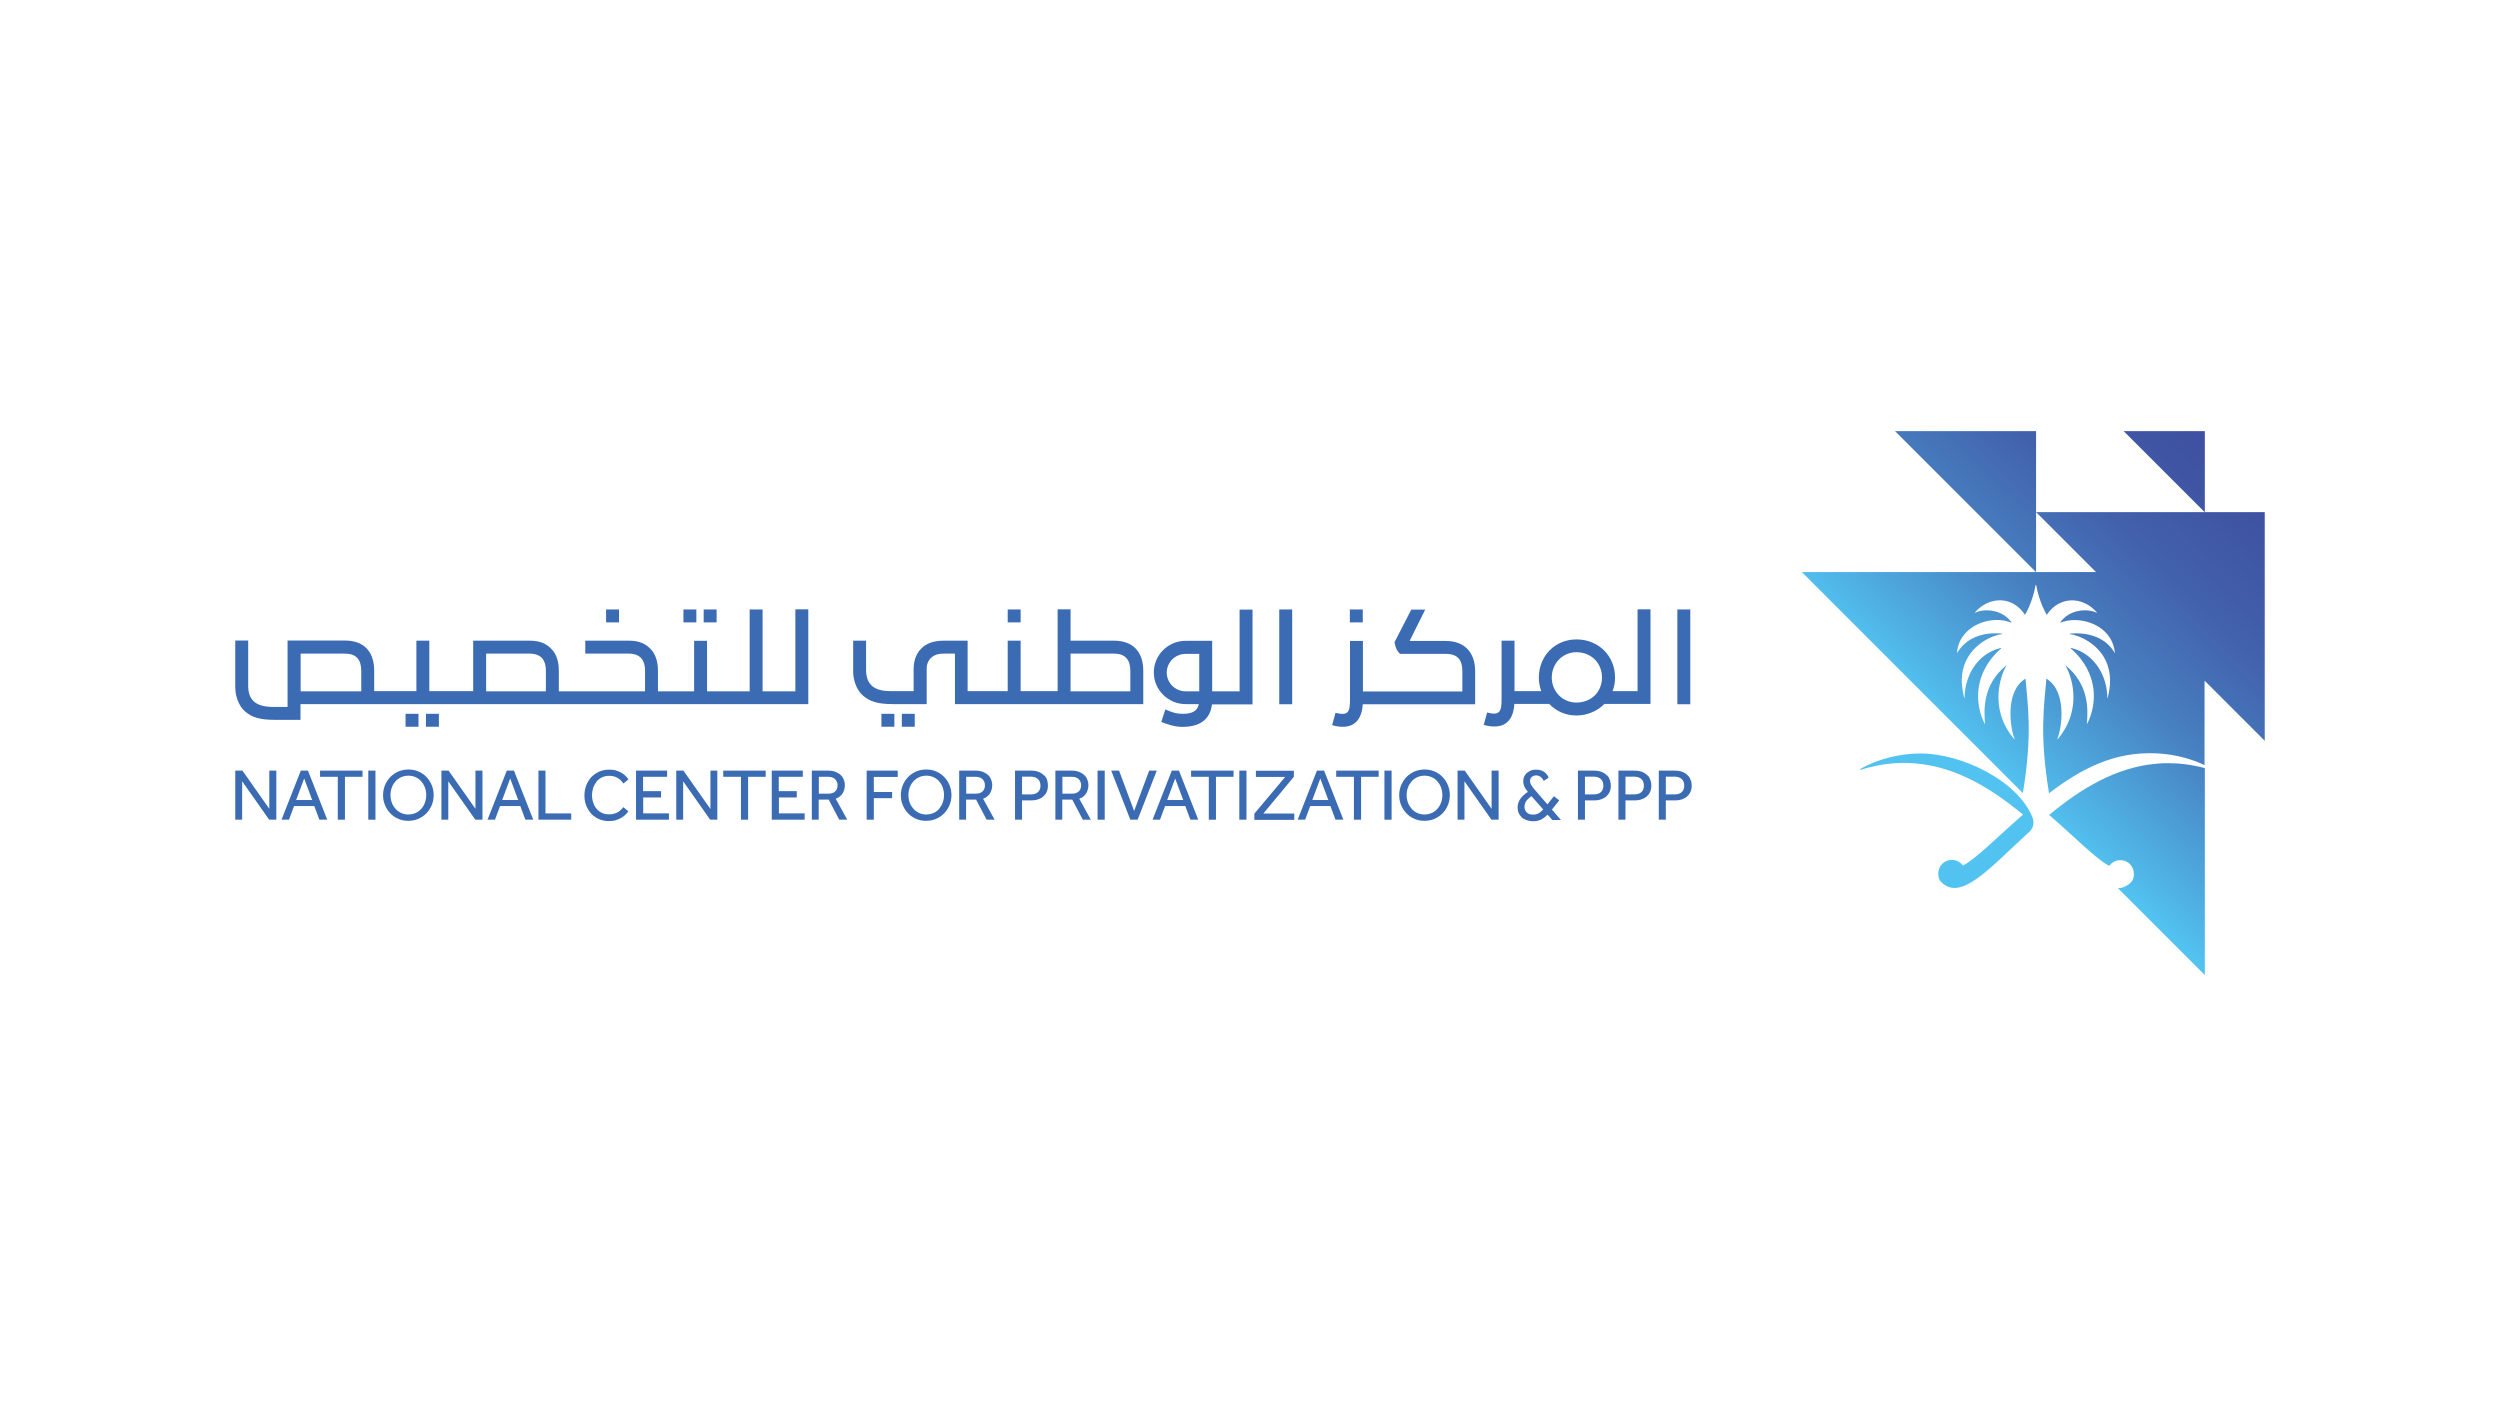<?xml version="1.0" encoding="UTF-8"?>
<svg id="Layer_1" data-name="Layer 1" xmlns="http://www.w3.org/2000/svg" xmlns:xlink="http://www.w3.org/1999/xlink" viewBox="0 0 177.78 100">
  <defs>
    <style>
      .cls-1 {
        fill: url(#linear-gradient);
      }

      .cls-1, .cls-2, .cls-3, .cls-4, .cls-5, .cls-6 {
        stroke-width: 0px;
      }

      .cls-2 {
        fill: url(#linear-gradient-5);
      }

      .cls-3 {
        fill: url(#linear-gradient-2);
      }

      .cls-4 {
        fill: url(#linear-gradient-3);
      }

      .cls-5 {
        fill: #3b6cb3;
      }

      .cls-6 {
        fill: url(#linear-gradient-4);
      }
    </style>
    <linearGradient id="linear-gradient" x1="141.05" y1="3109.45" x2="160.81" y2="3130.34" gradientTransform="translate(0 3163.47) scale(1 -1)" gradientUnits="userSpaceOnUse">
      <stop offset="0" stop-color="#52c3f0"/>
      <stop offset=".06" stop-color="#50b7e8"/>
      <stop offset=".38" stop-color="#4780c1"/>
      <stop offset=".65" stop-color="#4261ac"/>
      <stop offset=".87" stop-color="#3f54a3"/>
      <stop offset="1" stop-color="#3e4fa1"/>
    </linearGradient>
    <linearGradient id="linear-gradient-2" x1="131.23" y1="3118.76" x2="150.97" y2="3139.63" xlink:href="#linear-gradient"/>
    <linearGradient id="linear-gradient-3" x1="151.23" y1="3099.81" x2="170.98" y2="3120.68" xlink:href="#linear-gradient"/>
    <linearGradient id="linear-gradient-4" x1="137.58" y1="3112.68" x2="157.37" y2="3133.59" xlink:href="#linear-gradient"/>
    <linearGradient id="linear-gradient-5" x1="139.26" y1="3111.15" x2="159.01" y2="3132.03" xlink:href="#linear-gradient"/>
  </defs>
  <path class="cls-5" d="m56.57,49.16h-2.34v-5.82h-.92v5.82h-3.03v-3.59h-.92v3.59h-2.57v-1.46c0-.63-.17-1.16-.47-1.49-.4-.45-.88-.65-1.61-.65h-3.09v.92h3.09c.41,0,.72.12.91.35.17.21.25.48.25.87v1.46h-6.13v-1.46c0-.63-.17-1.16-.47-1.49-.4-.45-.88-.65-1.61-.65h-4.01v3.59h-3.12v-3.59h-.92v3.59h-3v-1.46c0-1.32-.7-2.14-2.08-2.14h-4.08v4.72h-1.04c-1.3,0-1.76-.56-1.76-1.51v-3.21h-.92v3.32c0,.51.18,1.25.67,1.7.51.45,1.09.62,2.15.62h1.82v-1.12h36.11v-6.74h-.92v5.82Zm-30.88,0h-4.31v-2.68h3.15c.8,0,1.16.43,1.16,1.22v1.46Zm13.13,0h-4.25v-2.68h3.09c.41,0,.72.12.91.35.17.21.25.48.25.87v1.46Z"/>
  <path class="cls-5" d="m81.3,50.07v-2.37c0-1.31-.7-2.14-2.08-2.14h-3.09v-2.23h-.92v5.82h-2.63v-3.59h-.92v3.59h-2.85v-3.59h-1.71c-.62,0-1.11.15-1.47.45-.43.37-.64.85-.66,1.51h0v1.63h-1.62c-1.11,0-1.76-.4-1.76-1.51v-2.08h-.92v2.19c0,.51.18,1.25.68,1.7.51.45,1.09.62,2.15.62h2.4v-2.55h0c0-.32.14-.61.37-.79.22-.18.47-.25.86-.25h.78v3.59h13.41Zm-5.17-3.59h3.09c.79,0,1.16.43,1.16,1.22v1.46h-4.25v-2.68Z"/>
  <path class="cls-5" d="m88.14,49.16h-1.94v-3.59h-.92s-.97,0-.97,0c-1.25,0-2.26,1.01-2.26,2.25s1.02,2.25,2.26,2.25h.94c-.09.47-.45.69-1.11.69-.52,0-.8-.11-1.27-.31l-.29.89c.51.19.96.35,1.51.35,1.53,0,2-.81,2.1-1.6h2.88v-6.74h-.92v5.82Zm-2.86,0h-.97c-.74,0-1.34-.6-1.34-1.33s.6-1.33,1.34-1.33h.97v2.67Z"/>
  <path class="cls-5" d="m91.89,43.34h-.92v6.74h.92v-6.74Z"/>
  <path class="cls-5" d="m117.37,50.07v-6.74h-.92v5.82h-1.78c.12-.3.18-.62.18-.96,0-1.55-1.18-2.72-2.74-2.72s-2.68,1.2-2.68,2.72c0,.33.06.65.17.96h-1.9v-3.59h-.92v4.18c0,.9-.15,1.15-1.03.93l-.24.88c1.27.35,2.09-.09,2.18-1.49h2.48c.51.53,1.19.82,1.93.82s1.48-.3,1.99-.82h3.28Zm-5.27-.11c-.98,0-1.75-.78-1.75-1.78s.77-1.8,1.75-1.8c1.05,0,1.82.76,1.82,1.8s-.78,1.78-1.82,1.78Z"/>
  <path class="cls-5" d="m120.2,43.34h-.92v6.74h.92v-6.74Z"/>
  <path class="cls-5" d="m72.58,43.34h-.92v.92h.92v-.92Z"/>
  <path class="cls-5" d="m96.91,43.34h-.92v.92h.92v-.92Z"/>
  <path class="cls-5" d="m44.02,43.34h-.92v.92h.92v-.92Z"/>
  <path class="cls-5" d="m50.96,43.34h-.92v.92h.92v-.92Z"/>
  <path class="cls-5" d="m49.52,43.34h-.92v.92h.92v-.92Z"/>
  <path class="cls-5" d="m65.05,50.76h-.92v.92h.92v-.92Z"/>
  <path class="cls-5" d="m63.6,50.76h-.92v.92h.92v-.92Z"/>
  <path class="cls-5" d="m31.21,50.76h-.92v.92h.92v-.92Z"/>
  <path class="cls-5" d="m29.76,50.76h-.92v.92h.92v-.92Z"/>
  <path class="cls-5" d="m96.9,50.08h8v-2.36c0-1.28-.72-2.14-2.08-2.14h-2.58l1.11-2.23h-.99s-1.17,2.26-1.19,2.31c.05.32.12.56.36.81l.03.03h3.27c.83,0,1.16.44,1.16,1.22v1.45h-7.07v-3.59h-.92v4.18c0,.91-.15,1.15-1.03.93l-.24.88c1.26.35,2.09-.09,2.18-1.49Z"/>
  <path class="cls-5" d="m19.16,57.53l-1.92-2.73h-.51v3.49h.49v-2.73l1.92,2.73h.51v-3.49h-.5v2.73Z"/>
  <path class="cls-5" d="m21.39,54.8l-1.37,3.49h.53l.36-.97h1.44l.36.97h.56l-1.37-3.49h-.52Zm-.33,2.09l.57-1.53.57,1.53h-1.14Z"/>
  <path class="cls-5" d="m22.76,55.24h1.26v3.05h.51v-3.05h1.25v-.44h-3.02v.44Z"/>
  <path class="cls-5" d="m26.7,54.8h-.51v3.49h.51v-3.49Z"/>
  <path class="cls-5" d="m30.32,55.25c-.16-.17-.35-.3-.57-.39-.22-.1-.46-.14-.71-.14s-.49.05-.71.14c-.22.1-.41.23-.57.39-.16.17-.29.36-.38.58-.09.22-.14.46-.14.71s.04.49.14.72c.09.22.22.42.38.58.16.17.35.3.57.39.22.1.45.14.71.14s.49-.05.71-.14c.22-.1.41-.23.57-.39.16-.17.29-.36.38-.58.09-.22.14-.46.14-.72s-.05-.49-.14-.71c-.09-.22-.22-.42-.38-.58Zm-.1,1.82c-.06.17-.14.31-.26.44-.11.13-.24.23-.4.3-.16.07-.33.11-.52.11s-.37-.04-.52-.11c-.15-.07-.29-.17-.4-.3-.11-.13-.2-.27-.26-.44-.06-.17-.09-.34-.09-.53s.03-.37.09-.53c.06-.17.14-.31.26-.44.11-.13.24-.22.4-.3.15-.07.33-.11.52-.11s.37.04.52.11c.16.07.29.17.4.3.11.13.2.27.26.44.06.17.09.34.09.53,0,.19-.03.36-.09.53Z"/>
  <path class="cls-5" d="m33.82,57.53l-1.92-2.73h-.51v3.49h.49v-2.73l1.92,2.73h.51v-3.49h-.5v2.73Z"/>
  <path class="cls-5" d="m36.04,54.8l-1.37,3.49h.53l.36-.97h1.44l.36.97h.56l-1.37-3.49h-.52Zm-.33,2.09l.57-1.53.57,1.53h-1.14Z"/>
  <path class="cls-5" d="m38.8,54.8h-.51v3.49h2.33v-.45h-1.83v-3.05Z"/>
  <path class="cls-5" d="m42.42,55.58c.11-.13.24-.23.39-.3.15-.07.33-.11.52-.11.14,0,.26.02.36.05.1.03.2.08.28.13.08.05.15.11.21.18.06.06.11.13.15.19l.36-.3c-.05-.07-.11-.15-.19-.23-.08-.08-.17-.15-.28-.22-.11-.07-.24-.12-.39-.17-.15-.05-.31-.07-.5-.07-.26,0-.5.05-.72.14-.22.1-.4.23-.56.39-.15.17-.27.36-.36.59-.09.22-.13.46-.13.72s.04.5.13.72c.09.22.21.41.36.58.15.16.34.29.55.38.21.09.45.14.71.14.18,0,.35-.02.5-.07.15-.05.28-.11.4-.18.12-.07.21-.15.29-.23.08-.08.14-.15.18-.22l-.35-.29s-.08.09-.13.14c-.05.06-.12.11-.19.17-.08.06-.18.1-.29.14-.11.04-.25.06-.41.06-.19,0-.35-.03-.5-.1-.15-.07-.28-.17-.38-.29-.11-.12-.19-.27-.24-.43-.06-.17-.09-.34-.09-.53s.03-.37.08-.53c.06-.17.14-.31.25-.44Z"/>
  <path class="cls-5" d="m45.73,56.71h1.28v-.45h-1.28v-1.02h1.71v-.44h-2.21v3.49h2.34v-.45h-1.83v-1.13Z"/>
  <path class="cls-5" d="m50.52,57.53l-1.92-2.73h-.51v3.49h.49v-2.73l1.92,2.73h.51v-3.49h-.49v2.73Z"/>
  <path class="cls-5" d="m51.43,55.24h1.26v3.05h.51v-3.05h1.25v-.44h-3.02v.44Z"/>
  <path class="cls-5" d="m55.38,56.71h1.28v-.45h-1.28v-1.02h1.71v-.44h-2.21v3.49h2.34v-.45h-1.83v-1.13Z"/>
  <path class="cls-5" d="m59.92,56.42c.1-.17.16-.37.16-.59,0-.13-.02-.25-.07-.37-.04-.12-.11-.23-.21-.33-.1-.1-.22-.17-.38-.24-.15-.06-.34-.09-.57-.09h-1.12v3.49h.49v-1.43h.71l.75,1.43h.57l-.82-1.49c.22-.08.38-.21.49-.38Zm-1.02.02h-.67v-1.2h.66c.21,0,.37.05.49.16.12.11.18.26.18.45,0,.18-.06.33-.17.43-.11.11-.28.16-.5.16Z"/>
  <path class="cls-5" d="m61.63,58.29h.51v-1.53h1.3v-.44h-1.3v-1.07h1.7v-.45h-2.21v3.49Z"/>
  <path class="cls-5" d="m67.14,55.25c-.16-.17-.35-.3-.57-.39-.22-.1-.46-.14-.71-.14s-.49.05-.71.14c-.22.1-.41.23-.57.39-.16.17-.29.36-.38.58-.09.22-.14.46-.14.71s.04.49.14.72c.09.22.22.42.38.58.16.17.35.3.57.39.22.1.45.14.71.14s.49-.05.71-.14c.22-.1.41-.23.57-.39.16-.17.29-.36.38-.58.09-.22.14-.46.14-.72s-.05-.49-.14-.71c-.09-.22-.22-.42-.38-.58Zm-.1,1.82c-.06.17-.15.31-.25.44-.11.13-.24.23-.4.3-.16.07-.33.11-.52.11s-.37-.04-.52-.11c-.15-.07-.29-.17-.4-.3-.11-.13-.2-.27-.26-.44-.06-.17-.09-.34-.09-.53s.03-.37.09-.53c.06-.17.14-.31.26-.44.11-.13.24-.22.4-.3.15-.07.33-.11.52-.11s.37.04.52.11c.16.07.29.17.4.3.11.13.2.27.25.44.06.17.09.34.09.53s-.03.36-.09.53Z"/>
  <path class="cls-5" d="m70.4,56.42c.1-.17.16-.37.16-.59,0-.13-.02-.25-.07-.37-.04-.12-.11-.23-.21-.33-.1-.1-.22-.17-.38-.24-.15-.06-.34-.09-.57-.09h-1.12v3.49h.49v-1.43h.71l.75,1.43h.57l-.82-1.49c.22-.08.38-.21.49-.38Zm-1.02.02h-.67v-1.2h.66c.21,0,.37.05.49.16.12.11.18.26.18.45,0,.18-.06.33-.17.43-.11.11-.28.16-.5.16Z"/>
  <path class="cls-5" d="m74.25,55.15c-.09-.1-.22-.19-.37-.25-.16-.07-.35-.1-.59-.1h-1.11v3.49h.5v-1.37h.64c.17,0,.33-.02.48-.07.15-.05.27-.11.38-.2.1-.09.19-.2.25-.33.06-.13.09-.29.09-.46,0-.12-.02-.24-.05-.37-.04-.13-.1-.24-.2-.34Zm-.44,1.18c-.12.11-.29.16-.5.16h-.63v-1.26h.63c.21,0,.38.06.5.17.12.11.18.27.18.47,0,.2-.06.35-.18.46Z"/>
  <path class="cls-5" d="m77.24,56.42c.1-.17.16-.37.16-.59,0-.13-.02-.25-.07-.37-.04-.12-.11-.23-.21-.33-.1-.1-.22-.17-.38-.24-.15-.06-.34-.09-.57-.09h-1.12v3.49h.49v-1.43h.71l.75,1.43h.57l-.82-1.49c.22-.08.39-.21.49-.38Zm-1.02.02h-.67v-1.2h.66c.21,0,.37.05.49.16.12.11.18.26.18.45,0,.18-.06.33-.17.43-.11.11-.28.16-.5.16Z"/>
  <path class="cls-5" d="m78.56,54.8h-.51v3.49h.51v-3.49Z"/>
  <path class="cls-5" d="m81.72,54.8l-1.07,2.87-1.07-2.87h-.56l1.36,3.49h.52l1.36-3.49h-.53Z"/>
  <path class="cls-5" d="m83.33,54.8l-1.37,3.49h.53l.36-.97h1.44l.36.97h.56l-1.37-3.49h-.52Zm-.33,2.09l.57-1.53.57,1.53h-1.14Z"/>
  <path class="cls-5" d="m84.7,55.24h1.26v3.05h.51v-3.05h1.25v-.44h-3.02v.44Z"/>
  <path class="cls-5" d="m88.64,54.8h-.51v3.49h.51v-3.49Z"/>
  <path class="cls-5" d="m92.01,55.25v-.44h-2.7v.44h2.08l-2.19,2.61v.44h2.84v-.45h-2.2l2.16-2.6Z"/>
  <path class="cls-5" d="m93.65,54.8l-1.37,3.49h.53l.36-.97h1.44l.36.97h.56l-1.37-3.49h-.52Zm-.33,2.09l.57-1.53.57,1.53h-1.14Z"/>
  <path class="cls-5" d="m95.02,55.24h1.26v3.05h.51v-3.05h1.25v-.44h-3.02v.44Z"/>
  <path class="cls-5" d="m98.96,54.8h-.51v3.49h.51v-3.49Z"/>
  <path class="cls-5" d="m102.58,55.25c-.16-.17-.35-.3-.57-.39-.22-.1-.46-.14-.71-.14s-.49.05-.71.14c-.22.1-.41.23-.57.39-.16.17-.28.36-.38.58-.09.22-.14.46-.14.71s.04.49.14.72c.09.22.22.42.38.58.16.17.35.3.57.39.22.1.45.14.71.14s.49-.05.71-.14c.22-.1.41-.23.57-.39.16-.17.29-.36.38-.58.09-.22.14-.46.14-.72s-.05-.49-.14-.71c-.09-.22-.22-.42-.38-.58Zm-.1,1.82c-.06.17-.15.31-.26.44-.11.13-.24.23-.4.3-.16.07-.33.11-.52.11s-.37-.04-.52-.11c-.16-.07-.29-.17-.4-.3-.11-.13-.2-.27-.26-.44-.06-.17-.09-.34-.09-.53s.03-.37.09-.53c.06-.17.15-.31.26-.44.11-.13.24-.22.4-.3.15-.07.33-.11.52-.11s.37.04.52.11c.16.07.29.17.4.3.11.13.2.27.26.44.06.17.09.34.09.53,0,.19-.03.36-.09.53Z"/>
  <path class="cls-5" d="m106.08,57.53l-1.92-2.73h-.51v3.49h.49v-2.73l1.92,2.73h.51v-3.49h-.5v2.73Z"/>
  <path class="cls-5" d="m110.86,56.9l-.36-.28-.46.58-.96-1.11c-.08-.1-.15-.19-.2-.28-.05-.09-.08-.18-.08-.27,0-.11.04-.2.12-.28.08-.08.19-.12.34-.12.09,0,.18.03.26.08.08.05.17.15.26.31l.35-.23c-.03-.07-.08-.14-.12-.21-.05-.07-.11-.13-.18-.18-.07-.05-.16-.1-.25-.13-.1-.03-.21-.05-.34-.05-.15,0-.28.02-.39.07-.12.05-.21.11-.29.18-.08.08-.14.16-.18.26-.04.1-.06.2-.06.31,0,.13.02.24.07.36.05.11.11.22.2.32l.06.08c-.25.17-.43.34-.55.52-.12.18-.18.38-.18.6,0,.13.02.26.07.37.05.12.12.22.21.31.09.09.21.16.35.21.14.05.3.08.48.08.24,0,.44-.05.6-.14.16-.09.3-.2.42-.33l.34.38h.61l-.64-.74.52-.65Zm-1.42.92c-.11.07-.25.11-.41.11-.2,0-.36-.05-.46-.16-.11-.1-.16-.24-.16-.39s.04-.29.11-.4c.08-.11.2-.23.39-.36l.83.94c-.09.1-.19.19-.3.26Z"/>
  <path class="cls-5" d="m114.28,55.15c-.09-.1-.22-.19-.37-.25-.16-.07-.35-.1-.59-.1h-1.11v3.49h.5v-1.37h.64c.17,0,.33-.02.48-.07.15-.05.27-.11.38-.2.1-.09.19-.2.25-.33.06-.13.09-.29.09-.46,0-.12-.02-.24-.06-.37-.04-.13-.1-.24-.19-.34Zm-.44,1.18c-.12.11-.29.16-.5.16h-.63v-1.26h.63c.21,0,.38.06.5.17.12.11.18.27.18.47,0,.2-.06.35-.18.46Z"/>
  <path class="cls-5" d="m117.16,55.15c-.09-.1-.22-.19-.37-.25-.16-.07-.35-.1-.59-.1h-1.11v3.49h.5v-1.37h.64c.17,0,.33-.02.48-.07.15-.05.27-.11.38-.2.1-.09.19-.2.25-.33.06-.13.09-.29.09-.46,0-.12-.02-.24-.06-.37-.04-.13-.1-.24-.19-.34Zm-.44,1.18c-.12.11-.29.16-.5.16h-.63v-1.26h.63c.21,0,.38.06.5.17.12.11.18.27.18.47,0,.2-.06.35-.18.46Z"/>
  <path class="cls-5" d="m120.23,55.49c-.04-.13-.1-.24-.2-.34-.09-.1-.22-.19-.37-.25-.16-.07-.35-.1-.59-.1h-1.11v3.49h.5v-1.37h.64c.17,0,.33-.02.48-.07.15-.05.27-.11.38-.2.1-.09.19-.2.25-.33.06-.13.09-.29.09-.46,0-.12-.02-.24-.05-.37Zm-.64.84c-.12.11-.29.16-.5.16h-.63v-1.26h.63c.21,0,.38.06.5.17.12.11.18.27.18.47,0,.2-.06.35-.18.46Z"/>
  <path class="cls-1" d="m144.31,59.16c.28-.26.37-.66.23-1.02-1.08-2.69-5.14-4.56-7.95-4.56-1.56,0-3.13.43-4.3,1.1-.04.02-.01.08.03.06,1.38-.43,2.67-.56,3.91-.45,2.9.25,5.4,1.79,7.63,3.64-1.76,1.53-3.24,3.03-4.14,3.55-.05.03-.09.05-.13.07-.22-.29-.59-.47-1-.38-.78.17-.95,1.15-.54,1.56,1.4,1.4,3.43-.99,6.26-3.58h0Z"/>
  <path class="cls-3" d="m144.79,30.66h-10.03l10.03,10.03v-10.03Z"/>
  <path class="cls-4" d="m150.6,63.15l6.19,6.19v-14.72c-.91-.24-1.78-.35-2.62-.35-.28,0-.55.01-.82.04-2.9.25-5.4,1.79-7.63,3.64,1.76,1.53,3.24,3.03,4.14,3.55.04.03.09.05.13.07.22-.29.59-.47,1-.38.78.17.95,1.15.54,1.56-.28.28-.6.41-.94.41Z"/>
  <path class="cls-6" d="m151.02,30.66l5.77,5.77v-5.77h-5.77Z"/>
  <path class="cls-2" d="m156.79,48.42l4.26,4.26v-16.26h-16.26l4.26,4.26h-20.92l15.72,15.72c.69-4.18.35-6.21.19-8.12,0-.01-.01-.02-.02-.01-1.48.93-1.06,3.54-.76,4.28,0,.02-.02.03-.03.01-1.84-2.18-.94-4.59-.56-5.2,0-.01-.01-.03-.02-.02-1.65,1.34-1.58,3.12-1.49,4.12,0,.02-.02.02-.03,0-.67-1.32-.87-3.55,1.18-5.36.01-.01,0-.03-.01-.03-1.84.44-2.58,2.19-2.59,3.48,0,.02,0,.04,0,.07,0,.02-.02.02-.03,0-.26-.97-.21-1.76.03-2.39.53-1.43,1.97-2.06,2.67-2.14.02,0,.01-.03,0-.03-1.37-.13-2.2.3-2.67.72-.29.26-.45.51-.52.63,0,.01-.03,0-.03-.01.05-.52.25-.96.54-1.3.81-.97,2.33-1.24,3.32-.82.01,0,.03,0,.02-.02-.64-.92-1.91-1.01-2.58-.69-.01,0-.03-.01-.02-.02,1.01-1.16,2.67-1.19,3.55.16,0,0,.02,0,.02,0,.1-.17.19-.36.28-.56.2-.47.37-1,.46-1.53,0-.02.05-.02.05,0,.09.53.26,1.06.46,1.53.09.2.18.39.28.56,0,0,.02,0,.02,0,.89-1.34,2.55-1.32,3.55-.16.01.01,0,.03-.02.02-.67-.32-1.95-.23-2.58.69,0,.01,0,.03.02.02.98-.41,2.51-.14,3.32.82.29.35.49.78.54,1.3,0,.02-.02.02-.03.01-.06-.12-.22-.37-.51-.63-.47-.42-1.3-.84-2.67-.72-.02,0-.02.03,0,.03.7.09,2.14.71,2.67,2.14.23.63.29,1.42.03,2.39,0,.02-.03.02-.03,0,0-.02,0-.04,0-.07-.01-1.3-.76-3.04-2.59-3.48-.01,0-.02.02-.01.03,2.06,1.81,1.85,4.04,1.18,5.36,0,.01-.03,0-.03,0,.09-1,.16-2.77-1.49-4.12-.01,0-.03,0-.02.02.38.61,1.28,3.02-.56,5.2-.01.01-.03,0-.03-.01.31-.74.72-3.35-.76-4.28,0,0-.02,0-.02.01-.16,1.91-.5,3.94.19,8.13,2.29-1.75,4.63-2.97,7.62-2.84,1.54.07,2.73.5,3.44.84v-6h0Z"/>
</svg>